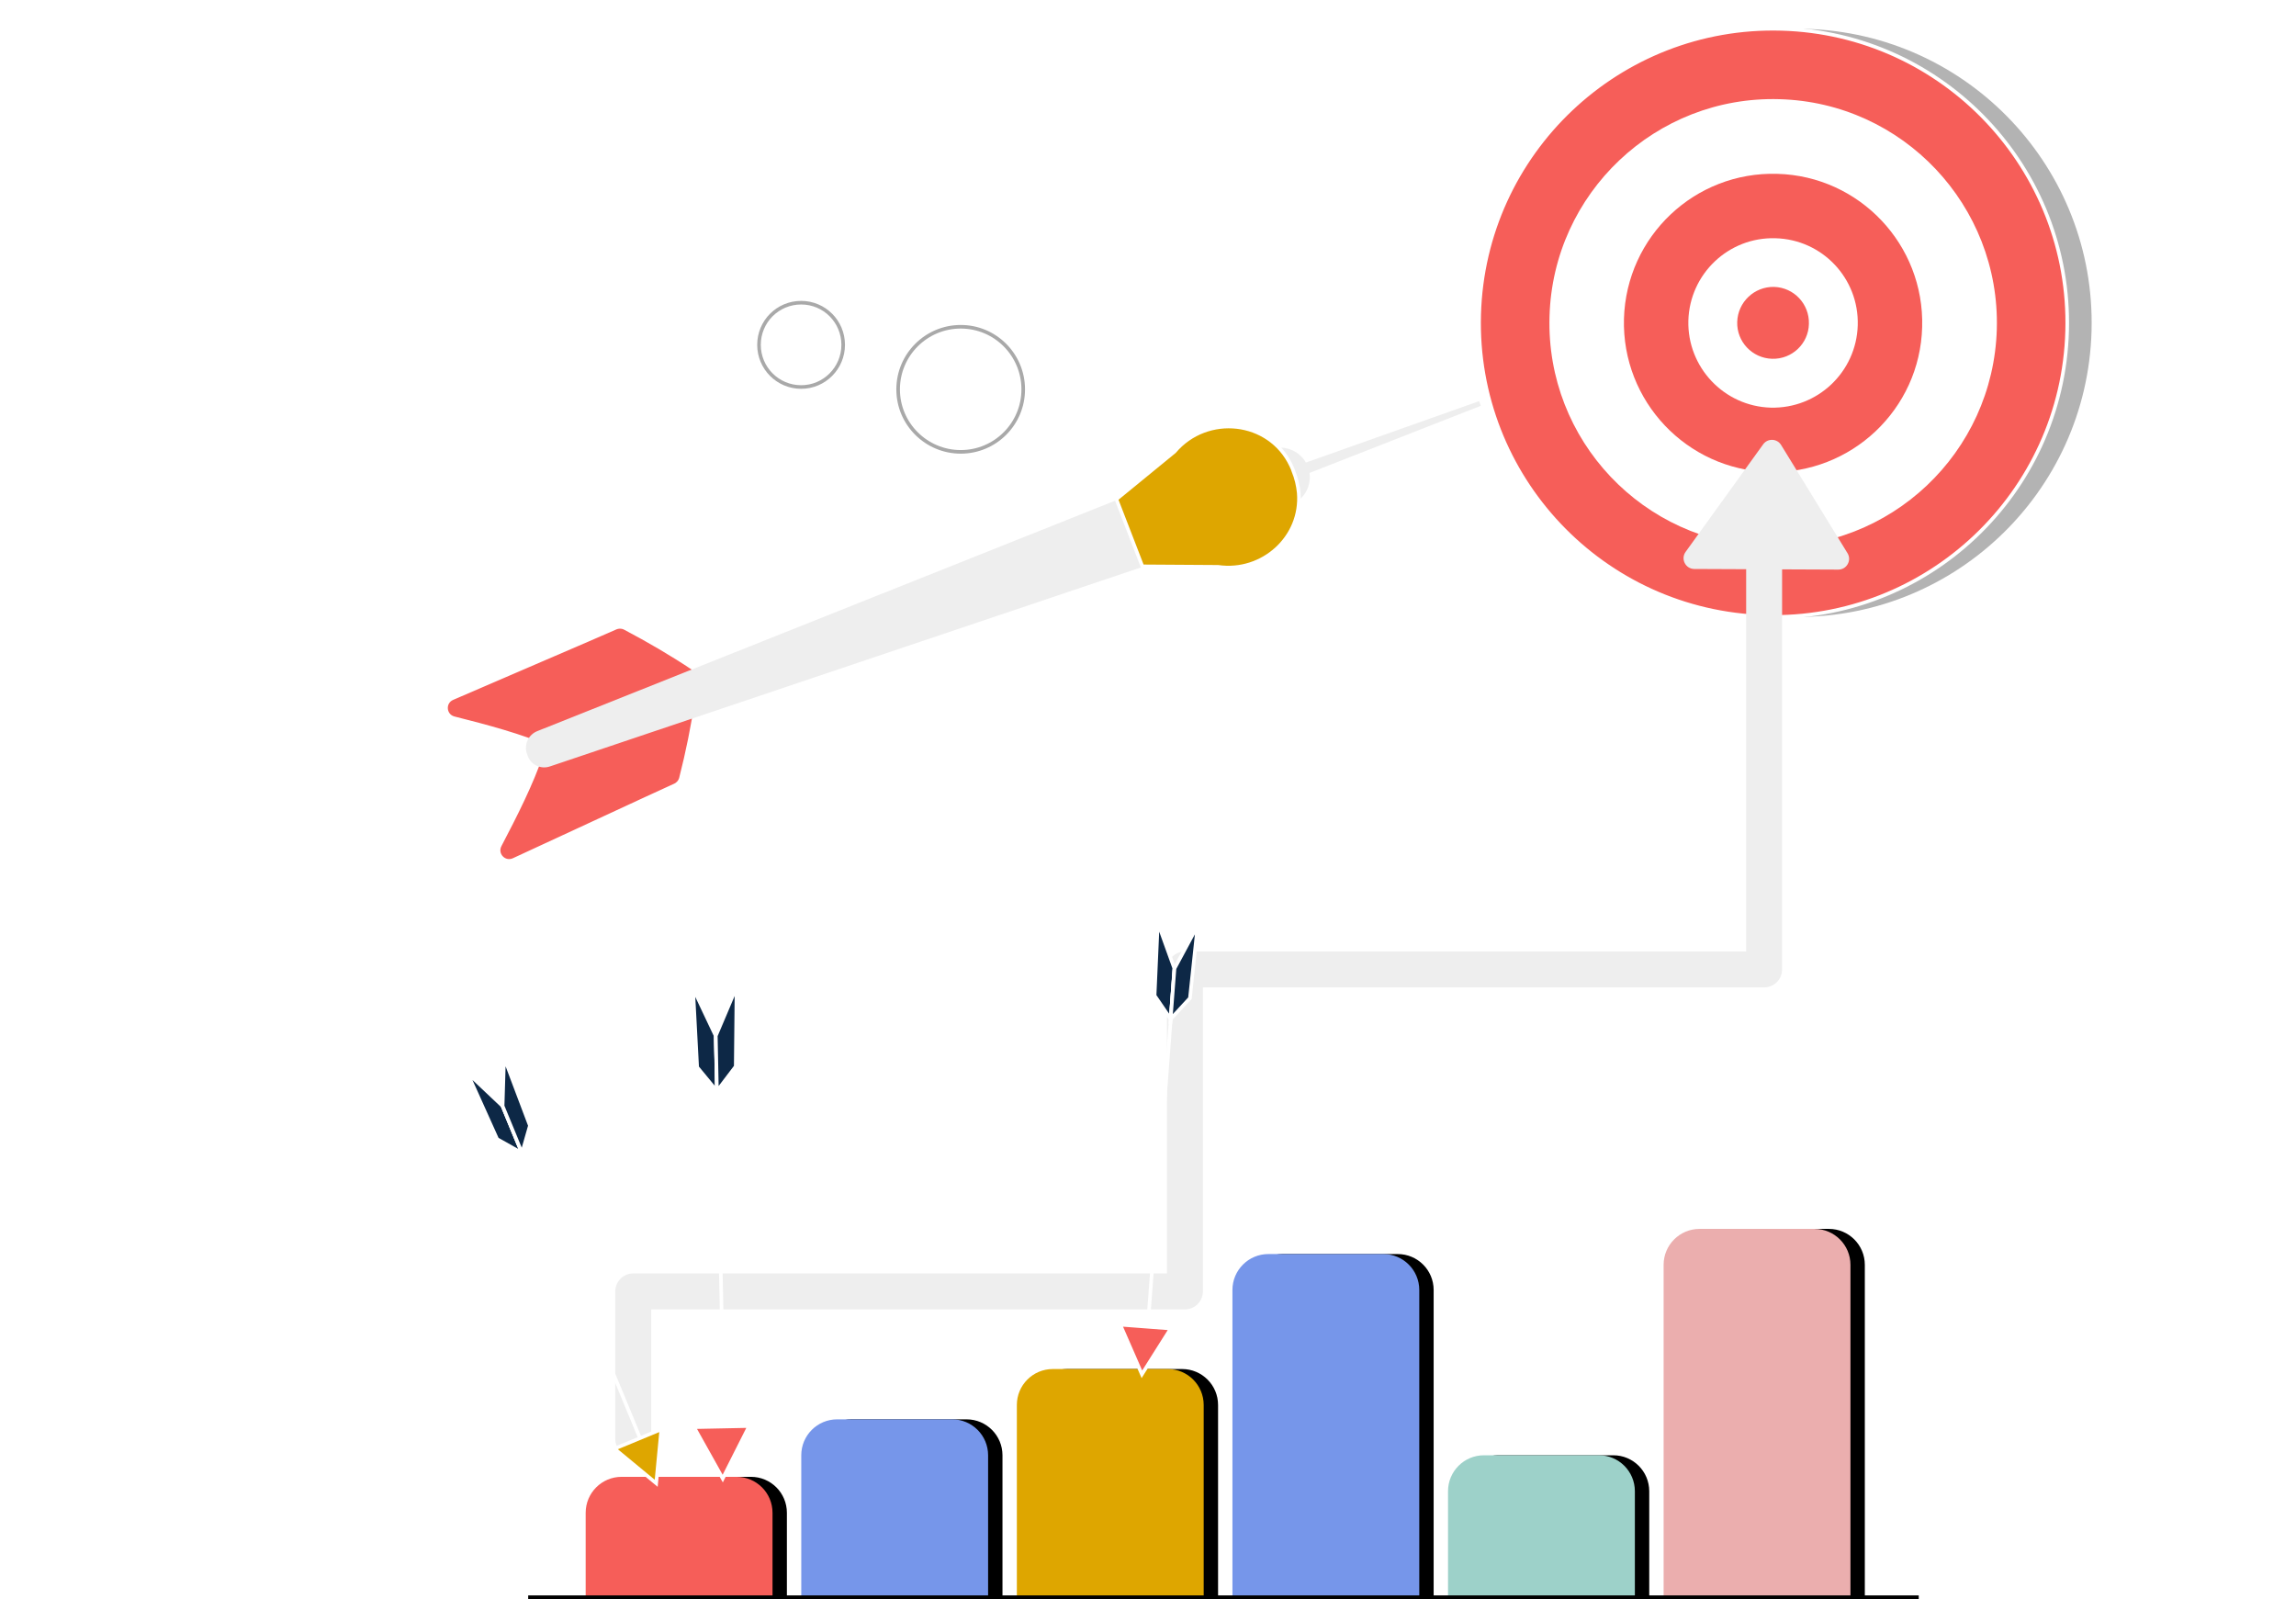 <svg width="639" height="445" viewBox="0 0 639 445" fill="none" xmlns="http://www.w3.org/2000/svg">
<path d="M167 421C167 415.477 171.477 411 177 411H209C214.523 411 219 415.477 219 421V445H167V421Z" fill="black"/>
<path d="M163 421C163 415.477 167.477 411 173 411H205C210.523 411 215 415.477 215 421V445H163V421Z" fill="#F65E59"/>
<path d="M227 405C227 399.477 231.477 395 237 395H269C274.523 395 279 399.477 279 405V445H227V405Z" fill="black"/>
<path d="M223 405C223 399.477 227.477 395 233 395H265C270.523 395 275 399.477 275 405V445H223V405Z" fill="#7696EA"/>
<path d="M287 391C287 385.477 291.477 381 297 381H329C334.523 381 339 385.477 339 391V445H287V391Z" fill="black"/>
<path d="M283 391C283 385.477 287.477 381 293 381H325C330.523 381 335 385.477 335 391V445H283V391Z" fill="#DEA600"/>
<path d="M347 359C347 353.477 351.477 349 357 349H389C394.523 349 399 353.477 399 359V445H347V359Z" fill="black"/>
<path d="M343 359C343 353.477 347.477 349 353 349H385C390.523 349 395 353.477 395 359V445H343V359Z" fill="#7696EA"/>
<path d="M407 415C407 409.477 411.477 405 417 405H449C454.523 405 459 409.477 459 415V445H407V415Z" fill="black"/>
<path d="M403 415C403 409.477 407.477 405 413 405H445C450.523 405 455 409.477 455 415V445H403V415Z" fill="#9DD1C9"/>
<path d="M467 352C467 346.477 471.477 342 477 342H509C514.523 342 519 346.477 519 352V445H467V352Z" fill="black"/>
<path d="M463 352C463 346.477 467.477 342 473 342H505C510.523 342 515 346.477 515 352V445H463V352Z" fill="#EBAEAE"/>
<line x1="147" y1="444.5" x2="534" y2="444.5" stroke="black"/>
<path d="M115.792 119.436V121.47H112.444V132H109.924V121.47H106.576V119.436H115.792ZM120.151 123.576C120.475 123.048 120.895 122.634 121.411 122.334C121.939 122.034 122.539 121.884 123.211 121.884V124.53H122.545C121.753 124.53 121.153 124.716 120.745 125.088C120.349 125.46 120.151 126.108 120.151 127.032V132H117.631V122.028H120.151V123.576ZM134.322 122.028V132H131.784V130.74C131.46 131.172 131.034 131.514 130.506 131.766C129.99 132.006 129.426 132.126 128.814 132.126C128.034 132.126 127.344 131.964 126.744 131.64C126.144 131.304 125.67 130.818 125.322 130.182C124.986 129.534 124.818 128.766 124.818 127.878V122.028H127.338V127.518C127.338 128.31 127.536 128.922 127.932 129.354C128.328 129.774 128.868 129.984 129.552 129.984C130.248 129.984 130.794 129.774 131.19 129.354C131.586 128.922 131.784 128.31 131.784 127.518V122.028H134.322ZM140.624 132.162C139.808 132.162 139.076 132.018 138.428 131.73C137.78 131.43 137.264 131.028 136.88 130.524C136.508 130.02 136.304 129.462 136.268 128.85H138.806C138.854 129.234 139.04 129.552 139.364 129.804C139.7 130.056 140.114 130.182 140.606 130.182C141.086 130.182 141.458 130.086 141.722 129.894C141.998 129.702 142.136 129.456 142.136 129.156C142.136 128.832 141.968 128.592 141.632 128.436C141.308 128.268 140.786 128.088 140.066 127.896C139.322 127.716 138.71 127.53 138.23 127.338C137.762 127.146 137.354 126.852 137.006 126.456C136.67 126.06 136.502 125.526 136.502 124.854C136.502 124.302 136.658 123.798 136.97 123.342C137.294 122.886 137.75 122.526 138.338 122.262C138.938 121.998 139.64 121.866 140.444 121.866C141.632 121.866 142.58 122.166 143.288 122.766C143.996 123.354 144.386 124.152 144.458 125.16H142.046C142.01 124.764 141.842 124.452 141.542 124.224C141.254 123.984 140.864 123.864 140.372 123.864C139.916 123.864 139.562 123.948 139.31 124.116C139.07 124.284 138.95 124.518 138.95 124.818C138.95 125.154 139.118 125.412 139.454 125.592C139.79 125.76 140.312 125.934 141.02 126.114C141.74 126.294 142.334 126.48 142.802 126.672C143.27 126.864 143.672 127.164 144.008 127.572C144.356 127.968 144.536 128.496 144.548 129.156C144.548 129.732 144.386 130.248 144.062 130.704C143.75 131.16 143.294 131.52 142.694 131.784C142.106 132.036 141.416 132.162 140.624 132.162ZM149.551 124.098V128.922C149.551 129.258 149.629 129.504 149.785 129.66C149.953 129.804 150.229 129.876 150.613 129.876H151.783V132H150.199C148.075 132 147.013 130.968 147.013 128.904V124.098H145.825V122.028H147.013V119.562H149.551V122.028H151.783V124.098H149.551Z" fill="white"/>
<path d="M316.792 199.436V201.47H313.444V212H310.924V201.47H307.576V199.436H316.792ZM321.151 203.576C321.475 203.048 321.895 202.634 322.411 202.334C322.939 202.034 323.539 201.884 324.211 201.884V204.53H323.545C322.753 204.53 322.153 204.716 321.745 205.088C321.349 205.46 321.151 206.108 321.151 207.032V212H318.631V202.028H321.151V203.576ZM325.26 206.978C325.26 205.97 325.458 205.076 325.854 204.296C326.262 203.516 326.808 202.916 327.492 202.496C328.188 202.076 328.962 201.866 329.814 201.866C330.558 201.866 331.206 202.016 331.758 202.316C332.322 202.616 332.772 202.994 333.108 203.45V202.028H335.646V212H333.108V210.542C332.784 211.01 332.334 211.4 331.758 211.712C331.194 212.012 330.54 212.162 329.796 212.162C328.956 212.162 328.188 211.946 327.492 211.514C326.808 211.082 326.262 210.476 325.854 209.696C325.458 208.904 325.26 207.998 325.26 206.978ZM333.108 207.014C333.108 206.402 332.988 205.88 332.748 205.448C332.508 205.004 332.184 204.668 331.776 204.44C331.368 204.2 330.93 204.08 330.462 204.08C329.994 204.08 329.562 204.194 329.166 204.422C328.77 204.65 328.446 204.986 328.194 205.43C327.954 205.862 327.834 206.378 327.834 206.978C327.834 207.578 327.954 208.106 328.194 208.562C328.446 209.006 328.77 209.348 329.166 209.588C329.574 209.828 330.006 209.948 330.462 209.948C330.93 209.948 331.368 209.834 331.776 209.606C332.184 209.366 332.508 209.03 332.748 208.598C332.988 208.154 333.108 207.626 333.108 207.014ZM343.633 201.884C344.821 201.884 345.781 202.262 346.513 203.018C347.245 203.762 347.611 204.806 347.611 206.15V212H345.091V206.492C345.091 205.7 344.893 205.094 344.497 204.674C344.101 204.242 343.561 204.026 342.877 204.026C342.181 204.026 341.629 204.242 341.221 204.674C340.825 205.094 340.627 205.7 340.627 206.492V212H338.107V202.028H340.627V203.27C340.963 202.838 341.389 202.502 341.905 202.262C342.433 202.01 343.009 201.884 343.633 201.884ZM353.824 212.162C353.008 212.162 352.276 212.018 351.628 211.73C350.98 211.43 350.464 211.028 350.08 210.524C349.708 210.02 349.504 209.462 349.468 208.85H352.006C352.054 209.234 352.24 209.552 352.564 209.804C352.9 210.056 353.314 210.182 353.806 210.182C354.286 210.182 354.658 210.086 354.922 209.894C355.198 209.702 355.336 209.456 355.336 209.156C355.336 208.832 355.168 208.592 354.832 208.436C354.508 208.268 353.986 208.088 353.266 207.896C352.522 207.716 351.91 207.53 351.43 207.338C350.962 207.146 350.554 206.852 350.206 206.456C349.87 206.06 349.702 205.526 349.702 204.854C349.702 204.302 349.858 203.798 350.17 203.342C350.494 202.886 350.95 202.526 351.538 202.262C352.138 201.998 352.84 201.866 353.644 201.866C354.832 201.866 355.78 202.166 356.488 202.766C357.196 203.354 357.586 204.152 357.658 205.16H355.246C355.21 204.764 355.042 204.452 354.742 204.224C354.454 203.984 354.064 203.864 353.572 203.864C353.116 203.864 352.762 203.948 352.51 204.116C352.27 204.284 352.15 204.518 352.15 204.818C352.15 205.154 352.318 205.412 352.654 205.592C352.99 205.76 353.512 205.934 354.22 206.114C354.94 206.294 355.534 206.48 356.002 206.672C356.47 206.864 356.872 207.164 357.208 207.572C357.556 207.968 357.736 208.496 357.748 209.156C357.748 209.732 357.586 210.248 357.262 210.704C356.95 211.16 356.494 211.52 355.894 211.784C355.306 212.036 354.616 212.162 353.824 212.162ZM362.336 203.468C362.66 203.012 363.104 202.634 363.668 202.334C364.244 202.022 364.898 201.866 365.63 201.866C366.482 201.866 367.25 202.076 367.934 202.496C368.63 202.916 369.176 203.516 369.572 204.296C369.98 205.064 370.184 205.958 370.184 206.978C370.184 207.998 369.98 208.904 369.572 209.696C369.176 210.476 368.63 211.082 367.934 211.514C367.25 211.946 366.482 212.162 365.63 212.162C364.898 212.162 364.25 212.012 363.686 211.712C363.134 211.412 362.684 211.034 362.336 210.578V216.752H359.816V202.028H362.336V203.468ZM367.61 206.978C367.61 206.378 367.484 205.862 367.232 205.43C366.992 204.986 366.668 204.65 366.26 204.422C365.864 204.194 365.432 204.08 364.964 204.08C364.508 204.08 364.076 204.2 363.668 204.44C363.272 204.668 362.948 205.004 362.696 205.448C362.456 205.892 362.336 206.414 362.336 207.014C362.336 207.614 362.456 208.136 362.696 208.58C362.948 209.024 363.272 209.366 363.668 209.606C364.076 209.834 364.508 209.948 364.964 209.948C365.432 209.948 365.864 209.828 366.26 209.588C366.668 209.348 366.992 209.006 367.232 208.562C367.484 208.118 367.61 207.59 367.61 206.978ZM371.367 206.978C371.367 205.97 371.565 205.076 371.961 204.296C372.369 203.516 372.915 202.916 373.599 202.496C374.295 202.076 375.069 201.866 375.921 201.866C376.665 201.866 377.313 202.016 377.865 202.316C378.429 202.616 378.879 202.994 379.215 203.45V202.028H381.753V212H379.215V210.542C378.891 211.01 378.441 211.4 377.865 211.712C377.301 212.012 376.647 212.162 375.903 212.162C375.063 212.162 374.295 211.946 373.599 211.514C372.915 211.082 372.369 210.476 371.961 209.696C371.565 208.904 371.367 207.998 371.367 206.978ZM379.215 207.014C379.215 206.402 379.095 205.88 378.855 205.448C378.615 205.004 378.291 204.668 377.883 204.44C377.475 204.2 377.037 204.08 376.569 204.08C376.101 204.08 375.669 204.194 375.273 204.422C374.877 204.65 374.553 204.986 374.301 205.43C374.061 205.862 373.941 206.378 373.941 206.978C373.941 207.578 374.061 208.106 374.301 208.562C374.553 209.006 374.877 209.348 375.273 209.588C375.681 209.828 376.113 209.948 376.569 209.948C377.037 209.948 377.475 209.834 377.883 209.606C378.291 209.366 378.615 209.03 378.855 208.598C379.095 208.154 379.215 207.626 379.215 207.014ZM386.735 203.576C387.059 203.048 387.479 202.634 387.995 202.334C388.523 202.034 389.123 201.884 389.795 201.884V204.53H389.129C388.337 204.53 387.737 204.716 387.329 205.088C386.933 205.46 386.735 206.108 386.735 207.032V212H384.215V202.028H386.735V203.576ZM400.762 206.798C400.762 207.158 400.738 207.482 400.69 207.77H393.4C393.46 208.49 393.712 209.054 394.156 209.462C394.6 209.87 395.146 210.074 395.794 210.074C396.73 210.074 397.396 209.672 397.792 208.868H400.51C400.222 209.828 399.67 210.62 398.854 211.244C398.038 211.856 397.036 212.162 395.848 212.162C394.888 212.162 394.024 211.952 393.256 211.532C392.5 211.1 391.906 210.494 391.474 209.714C391.054 208.934 390.844 208.034 390.844 207.014C390.844 205.982 391.054 205.076 391.474 204.296C391.894 203.516 392.482 202.916 393.238 202.496C393.994 202.076 394.864 201.866 395.848 201.866C396.796 201.866 397.642 202.07 398.386 202.478C399.142 202.886 399.724 203.468 400.132 204.224C400.552 204.968 400.762 205.826 400.762 206.798ZM398.152 206.078C398.14 205.43 397.906 204.914 397.45 204.53C396.994 204.134 396.436 203.936 395.776 203.936C395.152 203.936 394.624 204.128 394.192 204.512C393.772 204.884 393.514 205.406 393.418 206.078H398.152ZM408.127 201.884C409.315 201.884 410.275 202.262 411.007 203.018C411.739 203.762 412.105 204.806 412.105 206.15V212H409.585V206.492C409.585 205.7 409.387 205.094 408.991 204.674C408.595 204.242 408.055 204.026 407.371 204.026C406.675 204.026 406.123 204.242 405.715 204.674C405.319 205.094 405.121 205.7 405.121 206.492V212H402.601V202.028H405.121V203.27C405.457 202.838 405.883 202.502 406.399 202.262C406.927 202.01 407.503 201.884 408.127 201.884ZM413.854 207.014C413.854 205.982 414.064 205.082 414.484 204.314C414.904 203.534 415.486 202.934 416.23 202.514C416.974 202.082 417.826 201.866 418.786 201.866C420.022 201.866 421.042 202.178 421.846 202.802C422.662 203.414 423.208 204.278 423.484 205.394H420.766C420.622 204.962 420.376 204.626 420.028 204.386C419.692 204.134 419.272 204.008 418.768 204.008C418.048 204.008 417.478 204.272 417.058 204.8C416.638 205.316 416.428 206.054 416.428 207.014C416.428 207.962 416.638 208.7 417.058 209.228C417.478 209.744 418.048 210.002 418.768 210.002C419.788 210.002 420.454 209.546 420.766 208.634H423.484C423.208 209.714 422.662 210.572 421.846 211.208C421.03 211.844 420.01 212.162 418.786 212.162C417.826 212.162 416.974 211.952 416.23 211.532C415.486 211.1 414.904 210.5 414.484 209.732C414.064 208.952 413.854 208.046 413.854 207.014ZM434.87 202.028L428.696 216.716H426.014L428.174 211.748L424.178 202.028H427.004L429.578 208.994L432.188 202.028H434.87Z" fill="white"/>
<path d="M529.63 212.7C529.63 211.464 529.906 210.36 530.458 209.388C531.022 208.404 531.784 207.642 532.744 207.102C533.716 206.55 534.802 206.274 536.002 206.274C537.406 206.274 538.636 206.634 539.692 207.354C540.748 208.074 541.486 209.07 541.906 210.342H539.008C538.72 209.742 538.312 209.292 537.784 208.992C537.268 208.692 536.668 208.542 535.984 208.542C535.252 208.542 534.598 208.716 534.022 209.064C533.458 209.4 533.014 209.88 532.69 210.504C532.378 211.128 532.222 211.86 532.222 212.7C532.222 213.528 532.378 214.26 532.69 214.896C533.014 215.52 533.458 216.006 534.022 216.354C534.598 216.69 535.252 216.858 535.984 216.858C536.668 216.858 537.268 216.708 537.784 216.408C538.312 216.096 538.72 215.64 539.008 215.04H541.906C541.486 216.324 540.748 217.326 539.692 218.046C538.648 218.754 537.418 219.108 536.002 219.108C534.802 219.108 533.716 218.838 532.744 218.298C531.784 217.746 531.022 216.984 530.458 216.012C529.906 215.04 529.63 213.936 529.63 212.7ZM546.578 205.68V219H544.058V205.68H546.578ZM550.346 207.84C549.902 207.84 549.53 207.702 549.23 207.426C548.942 207.138 548.798 206.784 548.798 206.364C548.798 205.944 548.942 205.596 549.23 205.32C549.53 205.032 549.902 204.888 550.346 204.888C550.79 204.888 551.156 205.032 551.444 205.32C551.744 205.596 551.894 205.944 551.894 206.364C551.894 206.784 551.744 207.138 551.444 207.426C551.156 207.702 550.79 207.84 550.346 207.84ZM551.588 209.028V219H549.068V209.028H551.588ZM563.348 213.798C563.348 214.158 563.324 214.482 563.276 214.77H555.986C556.046 215.49 556.298 216.054 556.742 216.462C557.186 216.87 557.732 217.074 558.38 217.074C559.316 217.074 559.982 216.672 560.378 215.868H563.096C562.808 216.828 562.256 217.62 561.44 218.244C560.624 218.856 559.622 219.162 558.434 219.162C557.474 219.162 556.61 218.952 555.842 218.532C555.086 218.1 554.492 217.494 554.06 216.714C553.64 215.934 553.43 215.034 553.43 214.014C553.43 212.982 553.64 212.076 554.06 211.296C554.48 210.516 555.068 209.916 555.824 209.496C556.58 209.076 557.45 208.866 558.434 208.866C559.382 208.866 560.228 209.07 560.972 209.478C561.728 209.886 562.31 210.468 562.718 211.224C563.138 211.968 563.348 212.826 563.348 213.798ZM560.738 213.078C560.726 212.43 560.492 211.914 560.036 211.53C559.58 211.134 559.022 210.936 558.362 210.936C557.738 210.936 557.21 211.128 556.778 211.512C556.358 211.884 556.1 212.406 556.004 213.078H560.738ZM570.713 208.884C571.901 208.884 572.861 209.262 573.593 210.018C574.325 210.762 574.691 211.806 574.691 213.15V219H572.171V213.492C572.171 212.7 571.973 212.094 571.577 211.674C571.181 211.242 570.641 211.026 569.957 211.026C569.261 211.026 568.709 211.242 568.301 211.674C567.905 212.094 567.707 212.7 567.707 213.492V219H565.187V209.028H567.707V210.27C568.043 209.838 568.469 209.502 568.985 209.262C569.513 209.01 570.089 208.884 570.713 208.884ZM580.022 211.098V215.922C580.022 216.258 580.1 216.504 580.256 216.66C580.424 216.804 580.7 216.876 581.084 216.876H582.254V219H580.67C578.546 219 577.484 217.968 577.484 215.904V211.098H576.296V209.028H577.484V206.562H580.022V209.028H582.254V211.098H580.022ZM534.58 246.126C533.704 246.126 532.912 245.976 532.204 245.676C531.508 245.376 530.956 244.944 530.548 244.38C530.14 243.816 529.93 243.15 529.918 242.382H532.618C532.654 242.898 532.834 243.306 533.158 243.606C533.494 243.906 533.95 244.056 534.526 244.056C535.114 244.056 535.576 243.918 535.912 243.642C536.248 243.354 536.416 242.982 536.416 242.526C536.416 242.154 536.302 241.848 536.074 241.608C535.846 241.368 535.558 241.182 535.21 241.05C534.874 240.906 534.406 240.75 533.806 240.582C532.99 240.342 532.324 240.108 531.808 239.88C531.304 239.64 530.866 239.286 530.494 238.818C530.134 238.338 529.954 237.702 529.954 236.91C529.954 236.166 530.14 235.518 530.512 234.966C530.884 234.414 531.406 233.994 532.078 233.706C532.75 233.406 533.518 233.256 534.382 233.256C535.678 233.256 536.728 233.574 537.532 234.21C538.348 234.834 538.798 235.71 538.882 236.838H536.11C536.086 236.406 535.9 236.052 535.552 235.776C535.216 235.488 534.766 235.344 534.202 235.344C533.71 235.344 533.314 235.47 533.014 235.722C532.726 235.974 532.582 236.34 532.582 236.82C532.582 237.156 532.69 237.438 532.906 237.666C533.134 237.882 533.41 238.062 533.734 238.206C534.07 238.338 534.538 238.494 535.138 238.674C535.954 238.914 536.62 239.154 537.136 239.394C537.652 239.634 538.096 239.994 538.468 240.474C538.84 240.954 539.026 241.584 539.026 242.364C539.026 243.036 538.852 243.66 538.504 244.236C538.156 244.812 537.646 245.274 536.974 245.622C536.302 245.958 535.504 246.126 534.58 246.126ZM540.563 240.978C540.563 239.97 540.761 239.076 541.157 238.296C541.565 237.516 542.111 236.916 542.795 236.496C543.491 236.076 544.265 235.866 545.117 235.866C545.861 235.866 546.509 236.016 547.061 236.316C547.625 236.616 548.075 236.994 548.411 237.45V236.028H550.949V246H548.411V244.542C548.087 245.01 547.637 245.4 547.061 245.712C546.497 246.012 545.843 246.162 545.099 246.162C544.259 246.162 543.491 245.946 542.795 245.514C542.111 245.082 541.565 244.476 541.157 243.696C540.761 242.904 540.563 241.998 540.563 240.978ZM548.411 241.014C548.411 240.402 548.291 239.88 548.051 239.448C547.811 239.004 547.487 238.668 547.079 238.44C546.671 238.2 546.233 238.08 545.765 238.08C545.297 238.08 544.865 238.194 544.469 238.422C544.073 238.65 543.749 238.986 543.497 239.43C543.257 239.862 543.137 240.378 543.137 240.978C543.137 241.578 543.257 242.106 543.497 242.562C543.749 243.006 544.073 243.348 544.469 243.588C544.877 243.828 545.309 243.948 545.765 243.948C546.233 243.948 546.671 243.834 547.079 243.606C547.487 243.366 547.811 243.03 548.051 242.598C548.291 242.154 548.411 241.626 548.411 241.014ZM556.344 238.098V242.922C556.344 243.258 556.422 243.504 556.578 243.66C556.746 243.804 557.022 243.876 557.406 243.876H558.576V246H556.992C554.868 246 553.806 244.968 553.806 242.904V238.098H552.618V236.028H553.806V233.562H556.344V236.028H558.576V238.098H556.344ZM561.666 234.84C561.222 234.84 560.85 234.702 560.55 234.426C560.262 234.138 560.118 233.784 560.118 233.364C560.118 232.944 560.262 232.596 560.55 232.32C560.85 232.032 561.222 231.888 561.666 231.888C562.11 231.888 562.476 232.032 562.764 232.32C563.064 232.596 563.214 232.944 563.214 233.364C563.214 233.784 563.064 234.138 562.764 234.426C562.476 234.702 562.11 234.84 561.666 234.84ZM562.908 236.028V246H560.388V236.028H562.908ZM569.214 246.162C568.398 246.162 567.666 246.018 567.018 245.73C566.37 245.43 565.854 245.028 565.47 244.524C565.098 244.02 564.894 243.462 564.858 242.85H567.396C567.444 243.234 567.63 243.552 567.954 243.804C568.29 244.056 568.704 244.182 569.196 244.182C569.676 244.182 570.048 244.086 570.312 243.894C570.588 243.702 570.726 243.456 570.726 243.156C570.726 242.832 570.558 242.592 570.222 242.436C569.898 242.268 569.376 242.088 568.656 241.896C567.912 241.716 567.3 241.53 566.82 241.338C566.352 241.146 565.944 240.852 565.596 240.456C565.26 240.06 565.092 239.526 565.092 238.854C565.092 238.302 565.248 237.798 565.56 237.342C565.884 236.886 566.34 236.526 566.928 236.262C567.528 235.998 568.23 235.866 569.034 235.866C570.222 235.866 571.17 236.166 571.878 236.766C572.586 237.354 572.976 238.152 573.048 239.16H570.636C570.6 238.764 570.432 238.452 570.132 238.224C569.844 237.984 569.454 237.864 568.962 237.864C568.506 237.864 568.152 237.948 567.9 238.116C567.66 238.284 567.54 238.518 567.54 238.818C567.54 239.154 567.708 239.412 568.044 239.592C568.38 239.76 568.902 239.934 569.61 240.114C570.33 240.294 570.924 240.48 571.392 240.672C571.86 240.864 572.262 241.164 572.598 241.572C572.946 241.968 573.126 242.496 573.138 243.156C573.138 243.732 572.976 244.248 572.652 244.704C572.34 245.16 571.884 245.52 571.284 245.784C570.696 246.036 570.006 246.162 569.214 246.162ZM579.779 238.098H578.033V246H575.477V238.098H574.343V236.028H575.477V235.524C575.477 234.3 575.825 233.4 576.521 232.824C577.217 232.248 578.267 231.978 579.671 232.014V234.138C579.059 234.126 578.633 234.228 578.393 234.444C578.153 234.66 578.033 235.05 578.033 235.614V236.028H579.779V238.098ZM580.764 240.978C580.764 239.97 580.962 239.076 581.358 238.296C581.766 237.516 582.312 236.916 582.996 236.496C583.692 236.076 584.466 235.866 585.318 235.866C586.062 235.866 586.71 236.016 587.262 236.316C587.826 236.616 588.276 236.994 588.612 237.45V236.028H591.15V246H588.612V244.542C588.288 245.01 587.838 245.4 587.262 245.712C586.698 246.012 586.044 246.162 585.3 246.162C584.46 246.162 583.692 245.946 582.996 245.514C582.312 245.082 581.766 244.476 581.358 243.696C580.962 242.904 580.764 241.998 580.764 240.978ZM588.612 241.014C588.612 240.402 588.492 239.88 588.252 239.448C588.012 239.004 587.688 238.668 587.28 238.44C586.872 238.2 586.434 238.08 585.966 238.08C585.498 238.08 585.066 238.194 584.67 238.422C584.274 238.65 583.95 238.986 583.698 239.43C583.458 239.862 583.338 240.378 583.338 240.978C583.338 241.578 583.458 242.106 583.698 242.562C583.95 243.006 584.274 243.348 584.67 243.588C585.078 243.828 585.51 243.948 585.966 243.948C586.434 243.948 586.872 243.834 587.28 243.606C587.688 243.366 588.012 243.03 588.252 242.598C588.492 242.154 588.612 241.626 588.612 241.014ZM592.963 241.014C592.963 239.982 593.173 239.082 593.593 238.314C594.013 237.534 594.595 236.934 595.339 236.514C596.083 236.082 596.935 235.866 597.895 235.866C599.131 235.866 600.151 236.178 600.955 236.802C601.771 237.414 602.317 238.278 602.593 239.394H599.875C599.731 238.962 599.485 238.626 599.137 238.386C598.801 238.134 598.381 238.008 597.877 238.008C597.157 238.008 596.587 238.272 596.167 238.8C595.747 239.316 595.537 240.054 595.537 241.014C595.537 241.962 595.747 242.7 596.167 243.228C596.587 243.744 597.157 244.002 597.877 244.002C598.897 244.002 599.563 243.546 599.875 242.634H602.593C602.317 243.714 601.771 244.572 600.955 245.208C600.139 245.844 599.119 246.162 597.895 246.162C596.935 246.162 596.083 245.952 595.339 245.532C594.595 245.1 594.013 244.5 593.593 243.732C593.173 242.952 592.963 242.046 592.963 241.014ZM607.373 238.098V242.922C607.373 243.258 607.451 243.504 607.607 243.66C607.775 243.804 608.051 243.876 608.435 243.876H609.605V246H608.021C605.897 246 604.835 244.968 604.835 242.904V238.098H603.647V236.028H604.835V233.562H607.373V236.028H609.605V238.098H607.373ZM612.696 234.84C612.252 234.84 611.88 234.702 611.58 234.426C611.292 234.138 611.148 233.784 611.148 233.364C611.148 232.944 611.292 232.596 611.58 232.32C611.88 232.032 612.252 231.888 612.696 231.888C613.14 231.888 613.506 232.032 613.794 232.32C614.094 232.596 614.244 232.944 614.244 233.364C614.244 233.784 614.094 234.138 613.794 234.426C613.506 234.702 613.14 234.84 612.696 234.84ZM613.938 236.028V246H611.418V236.028H613.938ZM620.856 246.162C619.896 246.162 619.032 245.952 618.264 245.532C617.496 245.1 616.89 244.494 616.446 243.714C616.014 242.934 615.798 242.034 615.798 241.014C615.798 239.994 616.02 239.094 616.464 238.314C616.92 237.534 617.538 236.934 618.318 236.514C619.098 236.082 619.968 235.866 620.928 235.866C621.888 235.866 622.758 236.082 623.538 236.514C624.318 236.934 624.93 237.534 625.374 238.314C625.83 239.094 626.058 239.994 626.058 241.014C626.058 242.034 625.824 242.934 625.356 243.714C624.9 244.494 624.276 245.1 623.484 245.532C622.704 245.952 621.828 246.162 620.856 246.162ZM620.856 243.966C621.312 243.966 621.738 243.858 622.134 243.642C622.542 243.414 622.866 243.078 623.106 242.634C623.346 242.19 623.466 241.65 623.466 241.014C623.466 240.066 623.214 239.34 622.71 238.836C622.218 238.32 621.612 238.062 620.892 238.062C620.172 238.062 619.566 238.32 619.074 238.836C618.594 239.34 618.354 240.066 618.354 241.014C618.354 241.962 618.588 242.694 619.056 243.21C619.536 243.714 620.136 243.966 620.856 243.966ZM633.432 235.884C634.62 235.884 635.58 236.262 636.312 237.018C637.044 237.762 637.41 238.806 637.41 240.15V246H634.89V240.492C634.89 239.7 634.692 239.094 634.296 238.674C633.9 238.242 633.36 238.026 632.676 238.026C631.98 238.026 631.428 238.242 631.02 238.674C630.624 239.094 630.426 239.7 630.426 240.492V246H627.906V236.028H630.426V237.27C630.762 236.838 631.188 236.502 631.704 236.262C632.232 236.01 632.808 235.884 633.432 235.884Z" fill="white"/>
<path d="M468.762 308.436V321H466.242V308.436H468.762ZM476.778 310.884C477.966 310.884 478.926 311.262 479.658 312.018C480.39 312.762 480.756 313.806 480.756 315.15V321H478.236V315.492C478.236 314.7 478.038 314.094 477.642 313.674C477.246 313.242 476.706 313.026 476.022 313.026C475.326 313.026 474.774 313.242 474.366 313.674C473.97 314.094 473.772 314.7 473.772 315.492V321H471.252V311.028H473.772V312.27C474.108 311.838 474.534 311.502 475.05 311.262C475.578 311.01 476.154 310.884 476.778 310.884ZM488.678 310.884C489.866 310.884 490.826 311.262 491.558 312.018C492.29 312.762 492.656 313.806 492.656 315.15V321H490.136V315.492C490.136 314.7 489.938 314.094 489.542 313.674C489.146 313.242 488.606 313.026 487.922 313.026C487.226 313.026 486.674 313.242 486.266 313.674C485.87 314.094 485.672 314.7 485.672 315.492V321H483.152V311.028H485.672V312.27C486.008 311.838 486.434 311.502 486.95 311.262C487.478 311.01 488.054 310.884 488.678 310.884ZM499.481 321.162C498.521 321.162 497.657 320.952 496.889 320.532C496.121 320.1 495.515 319.494 495.071 318.714C494.639 317.934 494.423 317.034 494.423 316.014C494.423 314.994 494.645 314.094 495.089 313.314C495.545 312.534 496.163 311.934 496.943 311.514C497.723 311.082 498.593 310.866 499.553 310.866C500.513 310.866 501.383 311.082 502.163 311.514C502.943 311.934 503.555 312.534 503.999 313.314C504.455 314.094 504.683 314.994 504.683 316.014C504.683 317.034 504.449 317.934 503.981 318.714C503.525 319.494 502.901 320.1 502.109 320.532C501.329 320.952 500.453 321.162 499.481 321.162ZM499.481 318.966C499.937 318.966 500.363 318.858 500.759 318.642C501.167 318.414 501.491 318.078 501.731 317.634C501.971 317.19 502.091 316.65 502.091 316.014C502.091 315.066 501.839 314.34 501.335 313.836C500.843 313.32 500.237 313.062 499.517 313.062C498.797 313.062 498.191 313.32 497.699 313.836C497.219 314.34 496.979 315.066 496.979 316.014C496.979 316.962 497.213 317.694 497.681 318.21C498.161 318.714 498.761 318.966 499.481 318.966ZM510.689 318.678L513.209 311.028H515.891L512.201 321H509.141L505.469 311.028H508.169L510.689 318.678ZM516.658 315.978C516.658 314.97 516.856 314.076 517.252 313.296C517.66 312.516 518.206 311.916 518.89 311.496C519.586 311.076 520.36 310.866 521.212 310.866C521.956 310.866 522.604 311.016 523.156 311.316C523.72 311.616 524.17 311.994 524.506 312.45V311.028H527.044V321H524.506V319.542C524.182 320.01 523.732 320.4 523.156 320.712C522.592 321.012 521.938 321.162 521.194 321.162C520.354 321.162 519.586 320.946 518.89 320.514C518.206 320.082 517.66 319.476 517.252 318.696C516.856 317.904 516.658 316.998 516.658 315.978ZM524.506 316.014C524.506 315.402 524.386 314.88 524.146 314.448C523.906 314.004 523.582 313.668 523.174 313.44C522.766 313.2 522.328 313.08 521.86 313.08C521.392 313.08 520.96 313.194 520.564 313.422C520.168 313.65 519.844 313.986 519.592 314.43C519.352 314.862 519.232 315.378 519.232 315.978C519.232 316.578 519.352 317.106 519.592 317.562C519.844 318.006 520.168 318.348 520.564 318.588C520.972 318.828 521.404 318.948 521.86 318.948C522.328 318.948 522.766 318.834 523.174 318.606C523.582 318.366 523.906 318.03 524.146 317.598C524.386 317.154 524.506 316.626 524.506 316.014ZM532.44 313.098V317.922C532.44 318.258 532.518 318.504 532.674 318.66C532.842 318.804 533.118 318.876 533.502 318.876H534.672V321H533.088C530.964 321 529.902 319.968 529.902 317.904V313.098H528.714V311.028H529.902V308.562H532.44V311.028H534.672V313.098H532.44ZM537.762 309.84C537.318 309.84 536.946 309.702 536.646 309.426C536.358 309.138 536.214 308.784 536.214 308.364C536.214 307.944 536.358 307.596 536.646 307.32C536.946 307.032 537.318 306.888 537.762 306.888C538.206 306.888 538.572 307.032 538.86 307.32C539.16 307.596 539.31 307.944 539.31 308.364C539.31 308.784 539.16 309.138 538.86 309.426C538.572 309.702 538.206 309.84 537.762 309.84ZM539.004 311.028V321H536.484V311.028H539.004ZM545.922 321.162C544.962 321.162 544.098 320.952 543.33 320.532C542.562 320.1 541.956 319.494 541.512 318.714C541.08 317.934 540.864 317.034 540.864 316.014C540.864 314.994 541.086 314.094 541.53 313.314C541.986 312.534 542.604 311.934 543.384 311.514C544.164 311.082 545.034 310.866 545.994 310.866C546.954 310.866 547.824 311.082 548.604 311.514C549.384 311.934 549.996 312.534 550.44 313.314C550.896 314.094 551.124 314.994 551.124 316.014C551.124 317.034 550.89 317.934 550.422 318.714C549.966 319.494 549.342 320.1 548.55 320.532C547.77 320.952 546.894 321.162 545.922 321.162ZM545.922 318.966C546.378 318.966 546.804 318.858 547.2 318.642C547.608 318.414 547.932 318.078 548.172 317.634C548.412 317.19 548.532 316.65 548.532 316.014C548.532 315.066 548.28 314.34 547.776 313.836C547.284 313.32 546.678 313.062 545.958 313.062C545.238 313.062 544.632 313.32 544.14 313.836C543.66 314.34 543.42 315.066 543.42 316.014C543.42 316.962 543.654 317.694 544.122 318.21C544.602 318.714 545.202 318.966 545.922 318.966ZM558.498 310.884C559.686 310.884 560.646 311.262 561.378 312.018C562.11 312.762 562.476 313.806 562.476 315.15V321H559.956V315.492C559.956 314.7 559.758 314.094 559.362 313.674C558.966 313.242 558.426 313.026 557.742 313.026C557.046 313.026 556.494 313.242 556.086 313.674C555.69 314.094 555.492 314.7 555.492 315.492V321H552.972V311.028H555.492V312.27C555.828 311.838 556.254 311.502 556.77 311.262C557.298 311.01 557.874 310.884 558.498 310.884Z" fill="white"/>
<path d="M4.348 221.47V224.62H8.578V226.618H4.348V229.948H9.118V232H1.828V219.418H9.118V221.47H4.348ZM15.98 224.098H14.234V232H11.678V224.098H10.544V222.028H11.678V221.524C11.678 220.3 12.026 219.4 12.722 218.824C13.418 218.248 14.468 217.978 15.872 218.014V220.138C15.26 220.126 14.834 220.228 14.594 220.444C14.354 220.66 14.234 221.05 14.234 221.614V222.028H15.98V224.098ZM22.185 224.098H20.439V232H17.883V224.098H16.749V222.028H17.883V221.524C17.883 220.3 18.231 219.4 18.927 218.824C19.623 218.248 20.673 217.978 22.077 218.014V220.138C21.465 220.126 21.039 220.228 20.799 220.444C20.559 220.66 20.439 221.05 20.439 221.614V222.028H22.185V224.098ZM25.096 220.84C24.652 220.84 24.28 220.702 23.98 220.426C23.692 220.138 23.548 219.784 23.548 219.364C23.548 218.944 23.692 218.596 23.98 218.32C24.28 218.032 24.652 217.888 25.096 217.888C25.54 217.888 25.906 218.032 26.194 218.32C26.494 218.596 26.644 218.944 26.644 219.364C26.644 219.784 26.494 220.138 26.194 220.426C25.906 220.702 25.54 220.84 25.096 220.84ZM26.338 222.028V232H23.818V222.028H26.338ZM28.18 227.014C28.18 225.982 28.39 225.082 28.81 224.314C29.23 223.534 29.812 222.934 30.556 222.514C31.3 222.082 32.152 221.866 33.112 221.866C34.348 221.866 35.368 222.178 36.172 222.802C36.988 223.414 37.534 224.278 37.81 225.394H35.092C34.948 224.962 34.702 224.626 34.354 224.386C34.018 224.134 33.598 224.008 33.094 224.008C32.374 224.008 31.804 224.272 31.384 224.8C30.964 225.316 30.754 226.054 30.754 227.014C30.754 227.962 30.964 228.7 31.384 229.228C31.804 229.744 32.374 230.002 33.094 230.002C34.114 230.002 34.78 229.546 35.092 228.634H37.81C37.534 229.714 36.988 230.572 36.172 231.208C35.356 231.844 34.336 232.162 33.112 232.162C32.152 232.162 31.3 231.952 30.556 231.532C29.812 231.1 29.23 230.5 28.81 229.732C28.39 228.952 28.18 228.046 28.18 227.014ZM40.934 220.84C40.49 220.84 40.118 220.702 39.818 220.426C39.53 220.138 39.386 219.784 39.386 219.364C39.386 218.944 39.53 218.596 39.818 218.32C40.118 218.032 40.49 217.888 40.934 217.888C41.378 217.888 41.744 218.032 42.032 218.32C42.332 218.596 42.482 218.944 42.482 219.364C42.482 219.784 42.332 220.138 42.032 220.426C41.744 220.702 41.378 220.84 40.934 220.84ZM42.176 222.028V232H39.656V222.028H42.176ZM53.936 226.798C53.936 227.158 53.912 227.482 53.864 227.77H46.574C46.634 228.49 46.886 229.054 47.33 229.462C47.774 229.87 48.32 230.074 48.968 230.074C49.904 230.074 50.57 229.672 50.966 228.868H53.684C53.396 229.828 52.844 230.62 52.028 231.244C51.212 231.856 50.21 232.162 49.022 232.162C48.062 232.162 47.198 231.952 46.43 231.532C45.674 231.1 45.08 230.494 44.648 229.714C44.228 228.934 44.018 228.034 44.018 227.014C44.018 225.982 44.228 225.076 44.648 224.296C45.068 223.516 45.656 222.916 46.412 222.496C47.168 222.076 48.038 221.866 49.022 221.866C49.97 221.866 50.816 222.07 51.56 222.478C52.316 222.886 52.898 223.468 53.306 224.224C53.726 224.968 53.936 225.826 53.936 226.798ZM51.326 226.078C51.314 225.43 51.08 224.914 50.624 224.53C50.168 224.134 49.61 223.936 48.95 223.936C48.326 223.936 47.798 224.128 47.366 224.512C46.946 224.884 46.688 225.406 46.592 226.078H51.326ZM61.301 221.884C62.489 221.884 63.449 222.262 64.181 223.018C64.913 223.762 65.279 224.806 65.279 226.15V232H62.759V226.492C62.759 225.7 62.561 225.094 62.165 224.674C61.769 224.242 61.229 224.026 60.545 224.026C59.849 224.026 59.297 224.242 58.889 224.674C58.493 225.094 58.295 225.7 58.295 226.492V232H55.775V222.028H58.295V223.27C58.631 222.838 59.057 222.502 59.573 222.262C60.101 222.01 60.677 221.884 61.301 221.884ZM70.61 224.098V228.922C70.61 229.258 70.688 229.504 70.844 229.66C71.012 229.804 71.288 229.876 71.672 229.876H72.842V232H71.258C69.134 232 68.072 230.968 68.072 228.904V224.098H66.884V222.028H68.072V219.562H70.61V222.028H72.842V224.098H70.61ZM78.295 226.978C78.295 225.97 78.493 225.076 78.889 224.296C79.297 223.516 79.843 222.916 80.527 222.496C81.223 222.076 81.997 221.866 82.849 221.866C83.593 221.866 84.241 222.016 84.793 222.316C85.357 222.616 85.807 222.994 86.143 223.45V222.028H88.681V232H86.143V230.542C85.819 231.01 85.369 231.4 84.793 231.712C84.229 232.012 83.575 232.162 82.831 232.162C81.991 232.162 81.223 231.946 80.527 231.514C79.843 231.082 79.297 230.476 78.889 229.696C78.493 228.904 78.295 227.998 78.295 226.978ZM86.143 227.014C86.143 226.402 86.023 225.88 85.783 225.448C85.543 225.004 85.219 224.668 84.811 224.44C84.403 224.2 83.965 224.08 83.497 224.08C83.029 224.08 82.597 224.194 82.201 224.422C81.805 224.65 81.481 224.986 81.229 225.43C80.989 225.862 80.869 226.378 80.869 226.978C80.869 227.578 80.989 228.106 81.229 228.562C81.481 229.006 81.805 229.348 82.201 229.588C82.609 229.828 83.041 229.948 83.497 229.948C83.965 229.948 84.403 229.834 84.811 229.606C85.219 229.366 85.543 229.03 85.783 228.598C86.023 228.154 86.143 227.626 86.143 227.014ZM96.668 221.884C97.856 221.884 98.816 222.262 99.548 223.018C100.28 223.762 100.646 224.806 100.646 226.15V232H98.126V226.492C98.126 225.7 97.928 225.094 97.532 224.674C97.136 224.242 96.596 224.026 95.912 224.026C95.216 224.026 94.664 224.242 94.256 224.674C93.86 225.094 93.662 225.7 93.662 226.492V232H91.142V222.028H93.662V223.27C93.998 222.838 94.424 222.502 94.94 222.262C95.468 222.01 96.044 221.884 96.668 221.884ZM102.395 226.978C102.395 225.97 102.593 225.076 102.989 224.296C103.397 223.516 103.949 222.916 104.645 222.496C105.341 222.076 106.115 221.866 106.967 221.866C107.615 221.866 108.233 222.01 108.821 222.298C109.409 222.574 109.877 222.946 110.225 223.414V218.68H112.781V232H110.225V230.524C109.913 231.016 109.475 231.412 108.911 231.712C108.347 232.012 107.693 232.162 106.949 232.162C106.109 232.162 105.341 231.946 104.645 231.514C103.949 231.082 103.397 230.476 102.989 229.696C102.593 228.904 102.395 227.998 102.395 226.978ZM110.243 227.014C110.243 226.402 110.123 225.88 109.883 225.448C109.643 225.004 109.319 224.668 108.911 224.44C108.503 224.2 108.065 224.08 107.597 224.08C107.129 224.08 106.697 224.194 106.301 224.422C105.905 224.65 105.581 224.986 105.329 225.43C105.089 225.862 104.969 226.378 104.969 226.978C104.969 227.578 105.089 228.106 105.329 228.562C105.581 229.006 105.905 229.348 106.301 229.588C106.709 229.828 107.141 229.948 107.597 229.948C108.065 229.948 108.503 229.834 108.911 229.606C109.319 229.366 109.643 229.03 109.883 228.598C110.123 228.154 110.243 227.626 110.243 227.014ZM45.182 253.798C45.182 254.158 45.158 254.482 45.11 254.77H37.82C37.88 255.49 38.132 256.054 38.576 256.462C39.02 256.87 39.566 257.074 40.214 257.074C41.15 257.074 41.816 256.672 42.212 255.868H44.93C44.642 256.828 44.09 257.62 43.274 258.244C42.458 258.856 41.456 259.162 40.268 259.162C39.308 259.162 38.444 258.952 37.676 258.532C36.92 258.1 36.326 257.494 35.894 256.714C35.474 255.934 35.264 255.034 35.264 254.014C35.264 252.982 35.474 252.076 35.894 251.296C36.314 250.516 36.902 249.916 37.658 249.496C38.414 249.076 39.284 248.866 40.268 248.866C41.216 248.866 42.062 249.07 42.806 249.478C43.562 249.886 44.144 250.468 44.552 251.224C44.972 251.968 45.182 252.826 45.182 253.798ZM42.572 253.078C42.56 252.43 42.326 251.914 41.87 251.53C41.414 251.134 40.856 250.936 40.196 250.936C39.572 250.936 39.044 251.128 38.612 251.512C38.192 251.884 37.934 252.406 37.838 253.078H42.572ZM51.593 251.098H49.847V259H47.291V251.098H46.157V249.028H47.291V248.524C47.291 247.3 47.639 246.4 48.335 245.824C49.031 245.248 50.081 244.978 51.485 245.014V247.138C50.873 247.126 50.447 247.228 50.207 247.444C49.967 247.66 49.847 248.05 49.847 248.614V249.028H51.593V251.098ZM57.798 251.098H56.052V259H53.496V251.098H52.362V249.028H53.496V248.524C53.496 247.3 53.844 246.4 54.54 245.824C55.236 245.248 56.286 244.978 57.69 245.014V247.138C57.078 247.126 56.652 247.228 56.412 247.444C56.172 247.66 56.052 248.05 56.052 248.614V249.028H57.798V251.098ZM68.701 253.798C68.701 254.158 68.677 254.482 68.629 254.77H61.34C61.4 255.49 61.651 256.054 62.096 256.462C62.539 256.87 63.086 257.074 63.733 257.074C64.669 257.074 65.335 256.672 65.731 255.868H68.45C68.162 256.828 67.609 257.62 66.793 258.244C65.978 258.856 64.975 259.162 63.788 259.162C62.828 259.162 61.964 258.952 61.196 258.532C60.44 258.1 59.846 257.494 59.413 256.714C58.993 255.934 58.783 255.034 58.783 254.014C58.783 252.982 58.993 252.076 59.413 251.296C59.834 250.516 60.422 249.916 61.178 249.496C61.934 249.076 62.803 248.866 63.788 248.866C64.736 248.866 65.582 249.07 66.326 249.478C67.082 249.886 67.663 250.468 68.072 251.224C68.492 251.968 68.701 252.826 68.701 253.798ZM66.091 253.078C66.079 252.43 65.846 251.914 65.389 251.53C64.933 251.134 64.376 250.936 63.715 250.936C63.092 250.936 62.563 251.128 62.132 251.512C61.712 251.884 61.453 252.406 61.358 253.078H66.091ZM69.893 254.014C69.893 252.982 70.103 252.082 70.523 251.314C70.943 250.534 71.525 249.934 72.269 249.514C73.013 249.082 73.865 248.866 74.825 248.866C76.061 248.866 77.081 249.178 77.885 249.802C78.701 250.414 79.247 251.278 79.523 252.394H76.805C76.661 251.962 76.415 251.626 76.067 251.386C75.731 251.134 75.311 251.008 74.807 251.008C74.087 251.008 73.517 251.272 73.097 251.8C72.677 252.316 72.467 253.054 72.467 254.014C72.467 254.962 72.677 255.7 73.097 256.228C73.517 256.744 74.087 257.002 74.807 257.002C75.827 257.002 76.493 256.546 76.805 255.634H79.523C79.247 256.714 78.701 257.572 77.885 258.208C77.069 258.844 76.049 259.162 74.825 259.162C73.865 259.162 73.013 258.952 72.269 258.532C71.525 258.1 70.943 257.5 70.523 256.732C70.103 255.952 69.893 255.046 69.893 254.014ZM84.303 251.098V255.922C84.303 256.258 84.381 256.504 84.537 256.66C84.705 256.804 84.981 256.876 85.365 256.876H86.535V259H84.951C82.827 259 81.765 257.968 81.765 255.904V251.098H80.577V249.028H81.765V246.562H84.303V249.028H86.535V251.098H84.303ZM89.626 247.84C89.181 247.84 88.809 247.702 88.51 247.426C88.222 247.138 88.078 246.784 88.078 246.364C88.078 245.944 88.222 245.596 88.51 245.32C88.809 245.032 89.181 244.888 89.626 244.888C90.07 244.888 90.436 245.032 90.724 245.32C91.023 245.596 91.174 245.944 91.174 246.364C91.174 246.784 91.023 247.138 90.724 247.426C90.436 247.702 90.07 247.84 89.626 247.84ZM90.868 249.028V259H88.347V249.028H90.868ZM97.515 256.678L100.035 249.028H102.717L99.027 259H95.967L92.295 249.028H94.995L97.515 256.678ZM113.403 253.798C113.403 254.158 113.379 254.482 113.331 254.77H106.041C106.101 255.49 106.353 256.054 106.797 256.462C107.241 256.87 107.787 257.074 108.435 257.074C109.371 257.074 110.037 256.672 110.433 255.868H113.151C112.863 256.828 112.311 257.62 111.495 258.244C110.679 258.856 109.677 259.162 108.489 259.162C107.529 259.162 106.665 258.952 105.897 258.532C105.141 258.1 104.547 257.494 104.115 256.714C103.695 255.934 103.485 255.034 103.485 254.014C103.485 252.982 103.695 252.076 104.115 251.296C104.535 250.516 105.123 249.916 105.879 249.496C106.635 249.076 107.505 248.866 108.489 248.866C109.437 248.866 110.283 249.07 111.027 249.478C111.783 249.886 112.365 250.468 112.773 251.224C113.193 251.968 113.403 252.826 113.403 253.798ZM110.793 253.078C110.781 252.43 110.547 251.914 110.091 251.53C109.635 251.134 109.077 250.936 108.417 250.936C107.793 250.936 107.265 251.128 106.833 251.512C106.413 251.884 106.155 252.406 106.059 253.078H110.793Z" fill="white"/>
<path d="M268.05 27L265.278 22.104H264.09V27H261.57V14.436H266.286C267.258 14.436 268.086 14.61 268.77 14.958C269.454 15.294 269.964 15.756 270.3 16.344C270.648 16.92 270.822 17.568 270.822 18.288C270.822 19.116 270.582 19.866 270.102 20.538C269.622 21.198 268.908 21.654 267.96 21.906L270.966 27H268.05ZM264.09 20.214H266.196C266.88 20.214 267.39 20.052 267.726 19.728C268.062 19.392 268.23 18.93 268.23 18.342C268.23 17.766 268.062 17.322 267.726 17.01C267.39 16.686 266.88 16.524 266.196 16.524H264.09V20.214ZM282.371 21.798C282.371 22.158 282.347 22.482 282.299 22.77H275.009C275.069 23.49 275.321 24.054 275.765 24.462C276.209 24.87 276.755 25.074 277.403 25.074C278.339 25.074 279.005 24.672 279.401 23.868H282.119C281.831 24.828 281.279 25.62 280.463 26.244C279.647 26.856 278.645 27.162 277.457 27.162C276.497 27.162 275.633 26.952 274.865 26.532C274.109 26.1 273.515 25.494 273.083 24.714C272.663 23.934 272.453 23.034 272.453 22.014C272.453 20.982 272.663 20.076 273.083 19.296C273.503 18.516 274.091 17.916 274.847 17.496C275.603 17.076 276.473 16.866 277.457 16.866C278.405 16.866 279.251 17.07 279.995 17.478C280.751 17.886 281.333 18.468 281.741 19.224C282.161 19.968 282.371 20.826 282.371 21.798ZM279.761 21.078C279.749 20.43 279.515 19.914 279.059 19.53C278.603 19.134 278.045 18.936 277.385 18.936C276.761 18.936 276.233 19.128 275.801 19.512C275.381 19.884 275.123 20.406 275.027 21.078H279.761ZM288.027 27.162C287.211 27.162 286.479 27.018 285.831 26.73C285.183 26.43 284.667 26.028 284.283 25.524C283.911 25.02 283.707 24.462 283.671 23.85H286.209C286.257 24.234 286.443 24.552 286.767 24.804C287.103 25.056 287.517 25.182 288.009 25.182C288.489 25.182 288.861 25.086 289.125 24.894C289.401 24.702 289.539 24.456 289.539 24.156C289.539 23.832 289.371 23.592 289.035 23.436C288.711 23.268 288.189 23.088 287.469 22.896C286.725 22.716 286.113 22.53 285.633 22.338C285.165 22.146 284.757 21.852 284.409 21.456C284.073 21.06 283.905 20.526 283.905 19.854C283.905 19.302 284.061 18.798 284.373 18.342C284.697 17.886 285.153 17.526 285.741 17.262C286.341 16.998 287.043 16.866 287.847 16.866C289.035 16.866 289.983 17.166 290.691 17.766C291.399 18.354 291.789 19.152 291.861 20.16H289.449C289.413 19.764 289.245 19.452 288.945 19.224C288.657 18.984 288.267 18.864 287.775 18.864C287.319 18.864 286.965 18.948 286.713 19.116C286.473 19.284 286.353 19.518 286.353 19.818C286.353 20.154 286.521 20.412 286.857 20.592C287.193 20.76 287.715 20.934 288.423 21.114C289.143 21.294 289.737 21.48 290.205 21.672C290.673 21.864 291.075 22.164 291.411 22.572C291.759 22.968 291.939 23.496 291.951 24.156C291.951 24.732 291.789 25.248 291.465 25.704C291.153 26.16 290.697 26.52 290.097 26.784C289.509 27.036 288.819 27.162 288.027 27.162ZM303.433 17.028V27H300.895V25.74C300.571 26.172 300.145 26.514 299.617 26.766C299.101 27.006 298.537 27.126 297.925 27.126C297.145 27.126 296.455 26.964 295.855 26.64C295.255 26.304 294.781 25.818 294.433 25.182C294.097 24.534 293.929 23.766 293.929 22.878V17.028H296.449V22.518C296.449 23.31 296.647 23.922 297.043 24.354C297.439 24.774 297.979 24.984 298.663 24.984C299.359 24.984 299.905 24.774 300.301 24.354C300.697 23.922 300.895 23.31 300.895 22.518V17.028H303.433ZM308.44 13.68V27H305.92V13.68H308.44ZM313.864 19.098V23.922C313.864 24.258 313.942 24.504 314.098 24.66C314.266 24.804 314.542 24.876 314.926 24.876H316.096V27H314.512C312.388 27 311.326 25.968 311.326 23.904V19.098H310.138V17.028H311.326V14.562H313.864V17.028H316.096V19.098H313.864ZM328.029 27.126C326.853 27.126 325.773 26.85 324.789 26.298C323.805 25.746 323.025 24.984 322.449 24.012C321.873 23.028 321.585 21.918 321.585 20.682C321.585 19.458 321.873 18.36 322.449 17.388C323.025 16.404 323.805 15.636 324.789 15.084C325.773 14.532 326.853 14.256 328.029 14.256C329.217 14.256 330.297 14.532 331.269 15.084C332.253 15.636 333.027 16.404 333.591 17.388C334.167 18.36 334.455 19.458 334.455 20.682C334.455 21.918 334.167 23.028 333.591 24.012C333.027 24.984 332.253 25.746 331.269 26.298C330.285 26.85 329.205 27.126 328.029 27.126ZM328.029 24.876C328.785 24.876 329.451 24.708 330.027 24.372C330.603 24.024 331.053 23.532 331.377 22.896C331.701 22.26 331.863 21.522 331.863 20.682C331.863 19.842 331.701 19.11 331.377 18.486C331.053 17.85 330.603 17.364 330.027 17.028C329.451 16.692 328.785 16.524 328.029 16.524C327.273 16.524 326.601 16.692 326.013 17.028C325.437 17.364 324.987 17.85 324.663 18.486C324.339 19.11 324.177 19.842 324.177 20.682C324.177 21.522 324.339 22.26 324.663 22.896C324.987 23.532 325.437 24.024 326.013 24.372C326.601 24.708 327.273 24.876 328.029 24.876ZM338.85 18.576C339.174 18.048 339.594 17.634 340.11 17.334C340.638 17.034 341.238 16.884 341.91 16.884V19.53H341.244C340.452 19.53 339.852 19.716 339.444 20.088C339.048 20.46 338.85 21.108 338.85 22.032V27H336.33V17.028H338.85V18.576ZM344.885 15.84C344.441 15.84 344.069 15.702 343.769 15.426C343.481 15.138 343.337 14.784 343.337 14.364C343.337 13.944 343.481 13.596 343.769 13.32C344.069 13.032 344.441 12.888 344.885 12.888C345.329 12.888 345.695 13.032 345.983 13.32C346.283 13.596 346.433 13.944 346.433 14.364C346.433 14.784 346.283 15.138 345.983 15.426C345.695 15.702 345.329 15.84 344.885 15.84ZM346.127 17.028V27H343.607V17.028H346.127ZM357.887 21.798C357.887 22.158 357.863 22.482 357.815 22.77H350.525C350.585 23.49 350.837 24.054 351.281 24.462C351.725 24.87 352.271 25.074 352.919 25.074C353.855 25.074 354.521 24.672 354.917 23.868H357.635C357.347 24.828 356.795 25.62 355.979 26.244C355.163 26.856 354.161 27.162 352.973 27.162C352.013 27.162 351.149 26.952 350.381 26.532C349.625 26.1 349.031 25.494 348.599 24.714C348.179 23.934 347.969 23.034 347.969 22.014C347.969 20.982 348.179 20.076 348.599 19.296C349.019 18.516 349.607 17.916 350.363 17.496C351.119 17.076 351.989 16.866 352.973 16.866C353.921 16.866 354.767 17.07 355.511 17.478C356.267 17.886 356.849 18.468 357.257 19.224C357.677 19.968 357.887 20.826 357.887 21.798ZM355.277 21.078C355.265 20.43 355.031 19.914 354.575 19.53C354.119 19.134 353.561 18.936 352.901 18.936C352.277 18.936 351.749 19.128 351.317 19.512C350.897 19.884 350.639 20.406 350.543 21.078H355.277ZM365.252 16.884C366.44 16.884 367.4 17.262 368.132 18.018C368.864 18.762 369.23 19.806 369.23 21.15V27H366.71V21.492C366.71 20.7 366.512 20.094 366.116 19.674C365.72 19.242 365.18 19.026 364.496 19.026C363.8 19.026 363.248 19.242 362.84 19.674C362.444 20.094 362.246 20.7 362.246 21.492V27H359.726V17.028H362.246V18.27C362.582 17.838 363.008 17.502 363.524 17.262C364.052 17.01 364.628 16.884 365.252 16.884ZM374.561 19.098V23.922C374.561 24.258 374.639 24.504 374.795 24.66C374.963 24.804 375.239 24.876 375.623 24.876H376.793V27H375.209C373.085 27 372.023 25.968 372.023 23.904V19.098H370.835V17.028H372.023V14.562H374.561V17.028H376.793V19.098H374.561ZM387.875 21.798C387.875 22.158 387.851 22.482 387.803 22.77H380.513C380.573 23.49 380.825 24.054 381.269 24.462C381.713 24.87 382.259 25.074 382.907 25.074C383.843 25.074 384.509 24.672 384.905 23.868H387.623C387.335 24.828 386.783 25.62 385.967 26.244C385.151 26.856 384.149 27.162 382.961 27.162C382.001 27.162 381.137 26.952 380.369 26.532C379.613 26.1 379.019 25.494 378.587 24.714C378.167 23.934 377.957 23.034 377.957 22.014C377.957 20.982 378.167 20.076 378.587 19.296C379.007 18.516 379.595 17.916 380.351 17.496C381.107 17.076 381.977 16.866 382.961 16.866C383.909 16.866 384.755 17.07 385.499 17.478C386.255 17.886 386.837 18.468 387.245 19.224C387.665 19.968 387.875 20.826 387.875 21.798ZM385.265 21.078C385.253 20.43 385.019 19.914 384.563 19.53C384.107 19.134 383.549 18.936 382.889 18.936C382.265 18.936 381.737 19.128 381.305 19.512C380.885 19.884 380.627 20.406 380.531 21.078H385.265ZM389.067 21.978C389.067 20.97 389.265 20.076 389.661 19.296C390.069 18.516 390.621 17.916 391.317 17.496C392.013 17.076 392.787 16.866 393.639 16.866C394.287 16.866 394.905 17.01 395.493 17.298C396.081 17.574 396.549 17.946 396.897 18.414V13.68H399.453V27H396.897V25.524C396.585 26.016 396.147 26.412 395.583 26.712C395.019 27.012 394.365 27.162 393.621 27.162C392.781 27.162 392.013 26.946 391.317 26.514C390.621 26.082 390.069 25.476 389.661 24.696C389.265 23.904 389.067 22.998 389.067 21.978ZM396.915 22.014C396.915 21.402 396.795 20.88 396.555 20.448C396.315 20.004 395.991 19.668 395.583 19.44C395.175 19.2 394.737 19.08 394.269 19.08C393.801 19.08 393.369 19.194 392.973 19.422C392.577 19.65 392.253 19.986 392.001 20.43C391.761 20.862 391.641 21.378 391.641 21.978C391.641 22.578 391.761 23.106 392.001 23.562C392.253 24.006 392.577 24.348 392.973 24.588C393.381 24.828 393.813 24.948 394.269 24.948C394.737 24.948 395.175 24.834 395.583 24.606C395.991 24.366 396.315 24.03 396.555 23.598C396.795 23.154 396.915 22.626 396.915 22.014ZM293.963 51.606H288.959L288.131 54H285.485L290.003 41.418H292.937L297.455 54H294.791L293.963 51.606ZM293.279 49.59L291.461 44.334L289.643 49.59H293.279ZM301.663 45.468C301.987 45.012 302.431 44.634 302.995 44.334C303.571 44.022 304.225 43.866 304.957 43.866C305.809 43.866 306.577 44.076 307.261 44.496C307.957 44.916 308.503 45.516 308.899 46.296C309.307 47.064 309.511 47.958 309.511 48.978C309.511 49.998 309.307 50.904 308.899 51.696C308.503 52.476 307.957 53.082 307.261 53.514C306.577 53.946 305.809 54.162 304.957 54.162C304.225 54.162 303.577 54.012 303.013 53.712C302.461 53.412 302.011 53.034 301.663 52.578V58.752H299.143V44.028H301.663V45.468ZM306.937 48.978C306.937 48.378 306.811 47.862 306.559 47.43C306.319 46.986 305.995 46.65 305.587 46.422C305.191 46.194 304.759 46.08 304.291 46.08C303.835 46.08 303.403 46.2 302.995 46.44C302.599 46.668 302.275 47.004 302.023 47.448C301.783 47.892 301.663 48.414 301.663 49.014C301.663 49.614 301.783 50.136 302.023 50.58C302.275 51.024 302.599 51.366 302.995 51.606C303.403 51.834 303.835 51.948 304.291 51.948C304.759 51.948 305.191 51.828 305.587 51.588C305.995 51.348 306.319 51.006 306.559 50.562C306.811 50.118 306.937 49.59 306.937 48.978ZM313.863 45.468C314.187 45.012 314.631 44.634 315.195 44.334C315.771 44.022 316.425 43.866 317.157 43.866C318.009 43.866 318.777 44.076 319.461 44.496C320.157 44.916 320.703 45.516 321.099 46.296C321.507 47.064 321.711 47.958 321.711 48.978C321.711 49.998 321.507 50.904 321.099 51.696C320.703 52.476 320.157 53.082 319.461 53.514C318.777 53.946 318.009 54.162 317.157 54.162C316.425 54.162 315.777 54.012 315.213 53.712C314.661 53.412 314.211 53.034 313.863 52.578V58.752H311.343V44.028H313.863V45.468ZM319.137 48.978C319.137 48.378 319.011 47.862 318.759 47.43C318.519 46.986 318.195 46.65 317.787 46.422C317.391 46.194 316.959 46.08 316.491 46.08C316.035 46.08 315.603 46.2 315.195 46.44C314.799 46.668 314.475 47.004 314.223 47.448C313.983 47.892 313.863 48.414 313.863 49.014C313.863 49.614 313.983 50.136 314.223 50.58C314.475 51.024 314.799 51.366 315.195 51.606C315.603 51.834 316.035 51.948 316.491 51.948C316.959 51.948 317.391 51.828 317.787 51.588C318.195 51.348 318.519 51.006 318.759 50.562C319.011 50.118 319.137 49.59 319.137 48.978ZM326.062 45.576C326.386 45.048 326.806 44.634 327.322 44.334C327.85 44.034 328.45 43.884 329.122 43.884V46.53H328.456C327.664 46.53 327.064 46.716 326.656 47.088C326.26 47.46 326.062 48.108 326.062 49.032V54H323.542V44.028H326.062V45.576ZM335.247 54.162C334.287 54.162 333.423 53.952 332.655 53.532C331.887 53.1 331.281 52.494 330.837 51.714C330.405 50.934 330.189 50.034 330.189 49.014C330.189 47.994 330.411 47.094 330.855 46.314C331.311 45.534 331.929 44.934 332.709 44.514C333.489 44.082 334.359 43.866 335.319 43.866C336.279 43.866 337.149 44.082 337.929 44.514C338.709 44.934 339.321 45.534 339.765 46.314C340.221 47.094 340.449 47.994 340.449 49.014C340.449 50.034 340.215 50.934 339.747 51.714C339.291 52.494 338.667 53.1 337.875 53.532C337.095 53.952 336.219 54.162 335.247 54.162ZM335.247 51.966C335.703 51.966 336.129 51.858 336.525 51.642C336.933 51.414 337.257 51.078 337.497 50.634C337.737 50.19 337.857 49.65 337.857 49.014C337.857 48.066 337.605 47.34 337.101 46.836C336.609 46.32 336.003 46.062 335.283 46.062C334.563 46.062 333.957 46.32 333.465 46.836C332.985 47.34 332.745 48.066 332.745 49.014C332.745 49.962 332.979 50.694 333.447 51.21C333.927 51.714 334.527 51.966 335.247 51.966ZM341.65 48.978C341.65 47.97 341.848 47.076 342.244 46.296C342.652 45.516 343.198 44.916 343.882 44.496C344.578 44.076 345.352 43.866 346.204 43.866C346.948 43.866 347.596 44.016 348.148 44.316C348.712 44.616 349.162 44.994 349.498 45.45V44.028H352.036V54H349.498V52.542C349.174 53.01 348.724 53.4 348.148 53.712C347.584 54.012 346.93 54.162 346.186 54.162C345.346 54.162 344.578 53.946 343.882 53.514C343.198 53.082 342.652 52.476 342.244 51.696C341.848 50.904 341.65 49.998 341.65 48.978ZM349.498 49.014C349.498 48.402 349.378 47.88 349.138 47.448C348.898 47.004 348.574 46.668 348.166 46.44C347.758 46.2 347.32 46.08 346.852 46.08C346.384 46.08 345.952 46.194 345.556 46.422C345.16 46.65 344.836 46.986 344.584 47.43C344.344 47.862 344.224 48.378 344.224 48.978C344.224 49.578 344.344 50.106 344.584 50.562C344.836 51.006 345.16 51.348 345.556 51.588C345.964 51.828 346.396 51.948 346.852 51.948C347.32 51.948 347.758 51.834 348.166 51.606C348.574 51.366 348.898 51.03 349.138 50.598C349.378 50.154 349.498 49.626 349.498 49.014ZM353.849 49.014C353.849 47.982 354.059 47.082 354.479 46.314C354.899 45.534 355.481 44.934 356.225 44.514C356.969 44.082 357.821 43.866 358.781 43.866C360.017 43.866 361.037 44.178 361.841 44.802C362.657 45.414 363.203 46.278 363.479 47.394H360.761C360.617 46.962 360.371 46.626 360.023 46.386C359.687 46.134 359.267 46.008 358.763 46.008C358.043 46.008 357.473 46.272 357.053 46.8C356.633 47.316 356.423 48.054 356.423 49.014C356.423 49.962 356.633 50.7 357.053 51.228C357.473 51.744 358.043 52.002 358.763 52.002C359.783 52.002 360.449 51.546 360.761 50.634H363.479C363.203 51.714 362.657 52.572 361.841 53.208C361.025 53.844 360.005 54.162 358.781 54.162C357.821 54.162 356.969 53.952 356.225 53.532C355.481 53.1 354.899 52.5 354.479 51.732C354.059 50.952 353.849 50.046 353.849 49.014ZM370.941 43.884C371.697 43.884 372.369 44.052 372.957 44.388C373.545 44.712 374.001 45.198 374.325 45.846C374.661 46.482 374.829 47.25 374.829 48.15V54H372.309V48.492C372.309 47.7 372.111 47.094 371.715 46.674C371.319 46.242 370.779 46.026 370.095 46.026C369.399 46.026 368.847 46.242 368.439 46.674C368.043 47.094 367.845 47.7 367.845 48.492V54H365.325V40.68H367.845V45.27C368.169 44.838 368.601 44.502 369.141 44.262C369.681 44.01 370.281 43.884 370.941 43.884Z" fill="white"/>
<path fill-rule="evenodd" clip-rule="evenodd" d="M239.43 102.206C239.546 102.206 239.662 102.206 239.778 102.206C239.365 103.317 238.849 104.375 238.229 105.382C238.152 105.266 238.074 105.188 237.997 105.111C236.758 104.026 234.86 104.181 233.815 105.421C232.731 106.66 232.885 108.557 234.125 109.603C234.202 109.68 234.318 109.719 234.396 109.796C233.492 110.545 232.537 111.19 231.53 111.733C231.491 111.616 231.491 111.539 231.453 111.423C230.911 109.874 229.207 109.061 227.658 109.603C226.109 110.145 225.296 111.849 225.838 113.398C225.876 113.475 225.954 113.591 225.993 113.669C224.857 113.849 223.708 113.927 222.546 113.901C222.546 113.824 222.585 113.707 222.624 113.591C222.933 112.004 221.849 110.455 220.262 110.145C218.635 109.835 217.086 110.919 216.776 112.507C216.776 112.623 216.776 112.739 216.776 112.817C215.666 112.404 214.621 111.9 213.64 111.307C213.717 111.229 213.795 111.19 213.872 111.113C214.956 109.835 214.801 107.976 213.562 106.931C212.323 105.847 210.426 106.001 209.38 107.241C209.303 107.318 209.264 107.434 209.186 107.512C208.438 106.608 207.78 105.653 207.212 104.646C207.328 104.607 207.444 104.607 207.56 104.569C209.109 103.988 209.922 102.323 209.38 100.774C208.838 99.225 207.134 98.412 205.585 98.954C205.469 98.992 205.392 99.07 205.275 99.109C205.069 97.973 204.978 96.811 205.004 95.623C205.12 95.662 205.237 95.701 205.392 95.74C206.979 96.011 208.528 94.965 208.838 93.339C209.148 91.751 208.063 90.202 206.476 89.892C206.321 89.892 206.205 89.892 206.05 89.854C206.463 88.743 206.979 87.685 207.599 86.678C207.676 86.781 207.767 86.885 207.87 86.988C209.148 88.034 211.007 87.917 212.052 86.678C213.136 85.439 212.981 83.542 211.742 82.496C211.626 82.38 211.51 82.302 211.394 82.225C212.297 81.451 213.278 80.779 214.337 80.211C214.337 80.366 214.363 80.521 214.414 80.676C214.956 82.225 216.66 83.038 218.209 82.496C219.758 81.954 220.571 80.25 220.029 78.701C219.978 78.546 219.913 78.404 219.836 78.275C220.997 78.069 222.185 77.978 223.398 78.004C223.347 78.159 223.295 78.314 223.243 78.469C222.972 80.095 224.018 81.644 225.605 81.954C227.232 82.225 228.781 81.179 229.091 79.553C229.116 79.398 229.129 79.243 229.129 79.088C230.265 79.501 231.337 80.031 232.343 80.676C232.214 80.754 232.098 80.857 231.995 80.986C230.911 82.225 231.065 84.122 232.305 85.168C233.544 86.252 235.441 86.097 236.487 84.858C236.59 84.729 236.68 84.6 236.758 84.471C237.507 85.4 238.165 86.381 238.733 87.414C238.604 87.44 238.462 87.478 238.307 87.53C236.758 88.072 235.945 89.776 236.487 91.325C237.029 92.874 238.733 93.687 240.282 93.145C240.398 93.068 240.553 93.029 240.669 92.951C240.85 94.113 240.927 95.288 240.901 96.475C240.785 96.437 240.63 96.398 240.514 96.359C238.888 96.049 237.339 97.134 237.029 98.721C236.758 100.348 237.803 101.897 239.43 102.206ZM226.69 87.53C222.043 85.478 216.583 87.569 214.53 92.216C212.478 96.863 214.569 102.323 219.216 104.375C223.863 106.466 229.323 104.375 231.375 99.728C233.428 95.081 231.337 89.621 226.69 87.53Z" fill="white"/>
<path fill-rule="evenodd" clip-rule="evenodd" d="M292.558 114.172C292.752 114.172 292.907 114.134 293.101 114.134C292.713 115.837 292.171 117.464 291.474 119.013C291.358 118.897 291.203 118.781 291.048 118.703C289.035 117.386 286.363 117.967 285.046 119.981C283.729 121.995 284.31 124.705 286.324 125.983C286.479 126.099 286.634 126.138 286.789 126.215C285.627 127.493 284.349 128.616 282.955 129.623C282.916 129.468 282.839 129.313 282.761 129.159C281.677 127.029 279.044 126.177 276.914 127.261C274.784 128.384 273.932 131.017 275.017 133.147C275.094 133.263 275.21 133.379 275.288 133.534C273.661 134.025 271.996 134.373 270.292 134.58C270.331 134.425 270.37 134.27 270.37 134.115C270.486 131.714 268.627 129.662 266.226 129.546C263.825 129.43 261.773 131.25 261.657 133.65C261.657 133.805 261.696 133.96 261.696 134.115C259.992 133.754 258.378 133.225 256.855 132.527C256.932 132.411 257.049 132.295 257.126 132.179C258.443 130.165 257.862 127.455 255.848 126.138C253.835 124.86 251.124 125.441 249.846 127.455C249.73 127.571 249.691 127.726 249.614 127.881C248.336 126.719 247.213 125.441 246.167 124.086C246.322 124.008 246.516 123.97 246.671 123.892C248.8 122.769 249.652 120.175 248.568 118.006C247.445 115.876 244.812 115.024 242.682 116.147C242.527 116.225 242.372 116.341 242.256 116.418C241.714 114.792 241.353 113.114 241.172 111.384C241.365 111.423 241.52 111.462 241.714 111.462C244.115 111.578 246.167 109.758 246.283 107.357C246.4 104.956 244.58 102.904 242.179 102.788C241.946 102.749 241.753 102.788 241.559 102.788C241.946 101.084 242.476 99.444 243.147 97.87C243.302 97.986 243.495 98.141 243.65 98.257C245.664 99.573 248.375 98.993 249.691 96.94C250.969 94.927 250.388 92.255 248.375 90.938C248.181 90.822 247.987 90.744 247.794 90.628C248.994 89.35 250.272 88.15 251.705 87.143C251.743 87.337 251.821 87.569 251.937 87.763C253.06 89.892 255.655 90.744 257.823 89.66C259.953 88.576 260.805 85.943 259.682 83.813C259.566 83.581 259.45 83.387 259.333 83.232C260.96 82.69 262.702 82.303 264.484 82.109C264.406 82.341 264.367 82.574 264.367 82.845C264.251 85.246 266.071 87.298 268.472 87.414C270.873 87.53 272.925 85.672 273.042 83.271C273.08 83.038 273.042 82.806 273.003 82.574C274.745 82.961 276.449 83.503 278.037 84.2C277.843 84.394 277.688 84.549 277.572 84.781C276.256 86.795 276.837 89.466 278.889 90.783C280.903 92.1 283.575 91.519 284.891 89.505C285.007 89.312 285.085 89.118 285.201 88.886C286.479 90.086 287.641 91.403 288.686 92.797C288.454 92.874 288.26 92.952 288.066 93.068C285.898 94.152 285.085 96.785 286.169 98.915C287.253 101.045 289.886 101.897 292.016 100.813C292.21 100.696 292.365 100.58 292.558 100.464C293.075 102.116 293.423 103.82 293.604 105.576C293.41 105.537 293.217 105.46 292.984 105.46C290.584 105.343 288.531 107.202 288.415 109.603C288.299 112.004 290.158 114.056 292.558 114.172ZM271.144 95.353C263.98 93.261 256.468 97.366 254.377 104.569C252.286 111.733 256.39 119.245 263.554 121.336C270.718 123.427 278.269 119.323 280.36 112.159C282.452 104.995 278.347 97.444 271.144 95.353Z" fill="white"/>
<path d="M284.774 108.364C284.774 117.967 276.99 125.751 267.387 125.751C257.783 125.751 249.961 117.967 249.961 108.364C249.961 98.722 257.783 90.938 267.387 90.938C276.99 90.938 284.774 98.722 284.774 108.364Z" stroke="#A9A9A9" stroke-miterlimit="10"/>
<path d="M229.399 95.972C229.399 99.534 226.533 102.438 222.971 102.438C219.369 102.438 216.504 99.534 216.504 95.972C216.504 92.409 219.369 89.505 222.971 89.505C226.533 89.505 229.399 92.409 229.399 95.972Z" stroke="white" stroke-miterlimit="10"/>
<path d="M234.666 95.971C234.666 102.438 229.438 107.704 222.972 107.704C216.466 107.704 211.238 102.438 211.238 95.971C211.238 89.466 216.466 84.238 222.972 84.238C229.438 84.238 234.666 89.466 234.666 95.971Z" stroke="#A9A9A9" stroke-miterlimit="10"/>
<g opacity="0.3" filter="url(#filter0_f_2397_2165)">
<path d="M582.099 92.122C580.838 137.346 543.179 172.922 498.009 171.661C452.84 170.4 417.209 132.741 418.47 87.572C419.731 42.403 457.39 6.772 502.559 8.032C547.783 9.293 583.359 46.953 582.099 92.122Z" fill="black"/>
</g>
<path d="M575.302 92.122C574.041 137.346 536.382 172.922 491.213 171.661C445.989 170.4 410.412 132.741 411.673 87.572C412.934 42.403 450.593 6.772 495.762 8.032C540.932 9.293 576.563 46.953 575.302 92.122Z" fill="#F65E59" stroke="white" stroke-miterlimit="10"/>
<path d="M555.734 91.573C554.748 125.998 526.133 153.078 491.763 152.091C457.338 151.159 430.258 122.49 431.245 88.12C432.177 53.75 460.846 26.615 495.216 27.602C529.587 28.534 556.666 57.203 555.734 91.573Z" fill="white"/>
<path d="M534.957 91.025C534.354 113.939 515.223 131.974 492.309 131.371C469.396 130.713 451.361 111.636 451.964 88.723C452.622 65.755 471.698 47.72 494.612 48.378C517.525 48.981 535.615 68.112 534.957 91.025Z" fill="#F65E59"/>
<path d="M517.029 90.532C516.645 103.524 505.847 113.775 492.8 113.446C479.808 113.062 469.558 102.208 469.887 89.217C470.27 76.17 481.124 65.919 494.116 66.303C507.162 66.632 517.413 77.486 517.029 90.532Z" fill="white"/>
<path d="M503.438 90.147C503.329 95.629 498.724 100.015 493.188 99.85C487.651 99.686 483.321 95.081 483.485 89.599C483.649 84.063 488.254 79.732 493.736 79.842C499.272 80.006 503.603 84.611 503.438 90.147Z" fill="#F65E59"/>
<path d="M173.959 174.81C173.128 174.371 172.155 174.345 171.297 174.727C164.784 177.628 140.993 187.765 125.925 194.314C123.314 195.449 123.633 199.197 126.394 199.892C135.44 202.167 145.03 204.725 153.143 208.22C153.755 208.484 154.437 208.552 155.079 208.372C158.248 207.487 161.246 206.124 163.98 204.332C164.113 204.244 164.252 204.166 164.398 204.1L192.608 191.213C194.708 190.254 194.977 187.39 193.058 186.107C186.904 181.991 180.496 178.256 173.959 174.81Z" fill="#F65E59" stroke="white" stroke-miterlimit="10"/>
<path d="M189.515 216.551C189.285 217.452 188.661 218.184 187.814 218.565C181.356 221.469 157.878 232.433 142.958 239.295C140.375 240.483 137.793 237.757 139.111 235.238C143.444 226.955 147.959 218.09 150.764 209.74C150.975 209.111 151.376 208.561 151.933 208.203C154.706 206.42 157.736 205.074 160.928 204.261C161.094 204.219 161.257 204.164 161.414 204.096L189.795 191.701C191.921 190.772 194.244 192.505 193.906 194.8C192.828 202.136 191.353 209.366 189.515 216.551Z" fill="#F65E59" stroke="white" stroke-miterlimit="10"/>
<path d="M412.128 112.932L306.127 154.473L304.285 149.698L411.651 111.636L412.128 112.932Z" fill="#EEEEEE"/>
<path d="M341.393 146.969L359.06 140.557C363.358 139.056 365.609 134.281 364.04 129.984C362.471 125.755 357.764 123.504 353.467 125.073L335.8 131.485C331.503 132.985 329.32 137.76 330.82 142.057C332.389 146.287 337.164 148.538 341.393 146.969Z" fill="#EEEEEE"/>
<path d="M321.683 134.828L149.585 203.449C147.129 204.404 145.833 207.064 146.583 209.52L146.788 210.134C147.606 212.794 150.471 214.227 153.132 213.272L327.345 154.609C329.937 153.722 331.37 146.765 330.483 144.241C329.323 141.035 331.642 146.833 329.869 142.263C328.846 139.807 324.207 133.941 321.683 134.828Z" fill="#EEEEEE"/>
<path d="M326.865 125.687L310.699 138.92L317.93 157.61L339.007 157.747C351.354 159.52 362.472 149.561 361.449 137.147C361.244 135.1 360.767 133.054 359.948 131.076C359.903 130.939 359.857 130.803 359.812 130.667C359.675 130.303 359.516 129.939 359.334 129.575C353.332 116.819 335.938 114.978 326.865 125.687Z" fill="#DEA600" stroke="white" stroke-miterlimit="10"/>
<path d="M495.7 123.839C494.579 122.013 491.962 121.916 490.709 123.653L469.121 153.59C467.694 155.57 469.101 158.334 471.542 158.345L511.609 158.52C513.96 158.53 515.409 155.954 514.179 153.95L495.7 123.839Z" fill="#EEEEEE"/>
<path d="M490.973 149.555V269.789H329.781V359.395H176.234V400.398" stroke="#EEEEEE" stroke-width="10" stroke-miterlimit="10" stroke-linecap="round" stroke-linejoin="round"/>
<path d="M325.807 283.605L321.336 277.077L322.23 256.732L326.836 269.52L325.807 283.605Z" fill="#0D2846" stroke="white" stroke-miterlimit="10"/>
<path d="M145.292 320.909L138.361 317.019L130 298.463L139.882 307.808L145.292 320.909Z" fill="#0D2846" stroke="white" stroke-miterlimit="10"/>
<path d="M139.883 307.809L180.84 406.804Z" fill="#9DD1C9"/>
<path d="M139.883 307.809L180.84 406.804" stroke="white" stroke-miterlimit="10"/>
<path d="M184.056 397.771L182.626 412.795L171 403.182L184.056 397.771Z" fill="#DEA600" stroke="white" stroke-miterlimit="10"/>
<path d="M145.293 320.909L147.484 313.263L140.285 294.215L139.883 307.808L145.293 320.909Z" fill="#0D2846" stroke="white" stroke-miterlimit="10"/>
<path d="M326.877 269.521L318.918 376.342Z" fill="#9DD1C9"/>
<path d="M326.877 269.521L318.918 376.342" stroke="white" stroke-miterlimit="10"/>
<path d="M325.85 369.724L317.802 382.467L311.766 368.65L325.85 369.724Z" fill="#F65E59" stroke="white" stroke-miterlimit="10"/>
<path d="M325.805 283.607L331.17 277.794L333.317 257.539L326.878 269.522L325.805 283.607Z" fill="#0D2846" stroke="white" stroke-miterlimit="10"/>
<path d="M199.533 303.682L194.034 297.02L192.871 274.932L199.176 288.256L199.533 303.682Z" fill="#0D2846" stroke="white" stroke-miterlimit="10"/>
<path d="M199.219 288.256L201.678 404.735Z" fill="#9DD1C9"/>
<path d="M199.219 288.256L201.678 404.735" stroke="white" stroke-miterlimit="10"/>
<path d="M208.522 396.865L201.144 411.487L193.141 397.178L208.522 396.865Z" fill="#F65E59" stroke="white" stroke-miterlimit="10"/>
<path d="M199.532 303.681L204.763 296.795L204.987 274.662L199.219 288.255L199.532 303.681Z" fill="#0D2846" stroke="white" stroke-miterlimit="10"/>
<path d="M407.853 343.924C407.823 343.805 407.809 343.686 407.809 343.566Z" fill="#D7AA95"/>
<defs>
<filter id="filter0_f_2397_2165" x="410.438" y="0" width="179.695" height="179.694" filterUnits="userSpaceOnUse" color-interpolation-filters="sRGB">
<feFlood flood-opacity="0" result="BackgroundImageFix"/>
<feBlend mode="normal" in="SourceGraphic" in2="BackgroundImageFix" result="shape"/>
<feGaussianBlur stdDeviation="4" result="effect1_foregroundBlur_2397_2165"/>
</filter>
</defs>
</svg>
